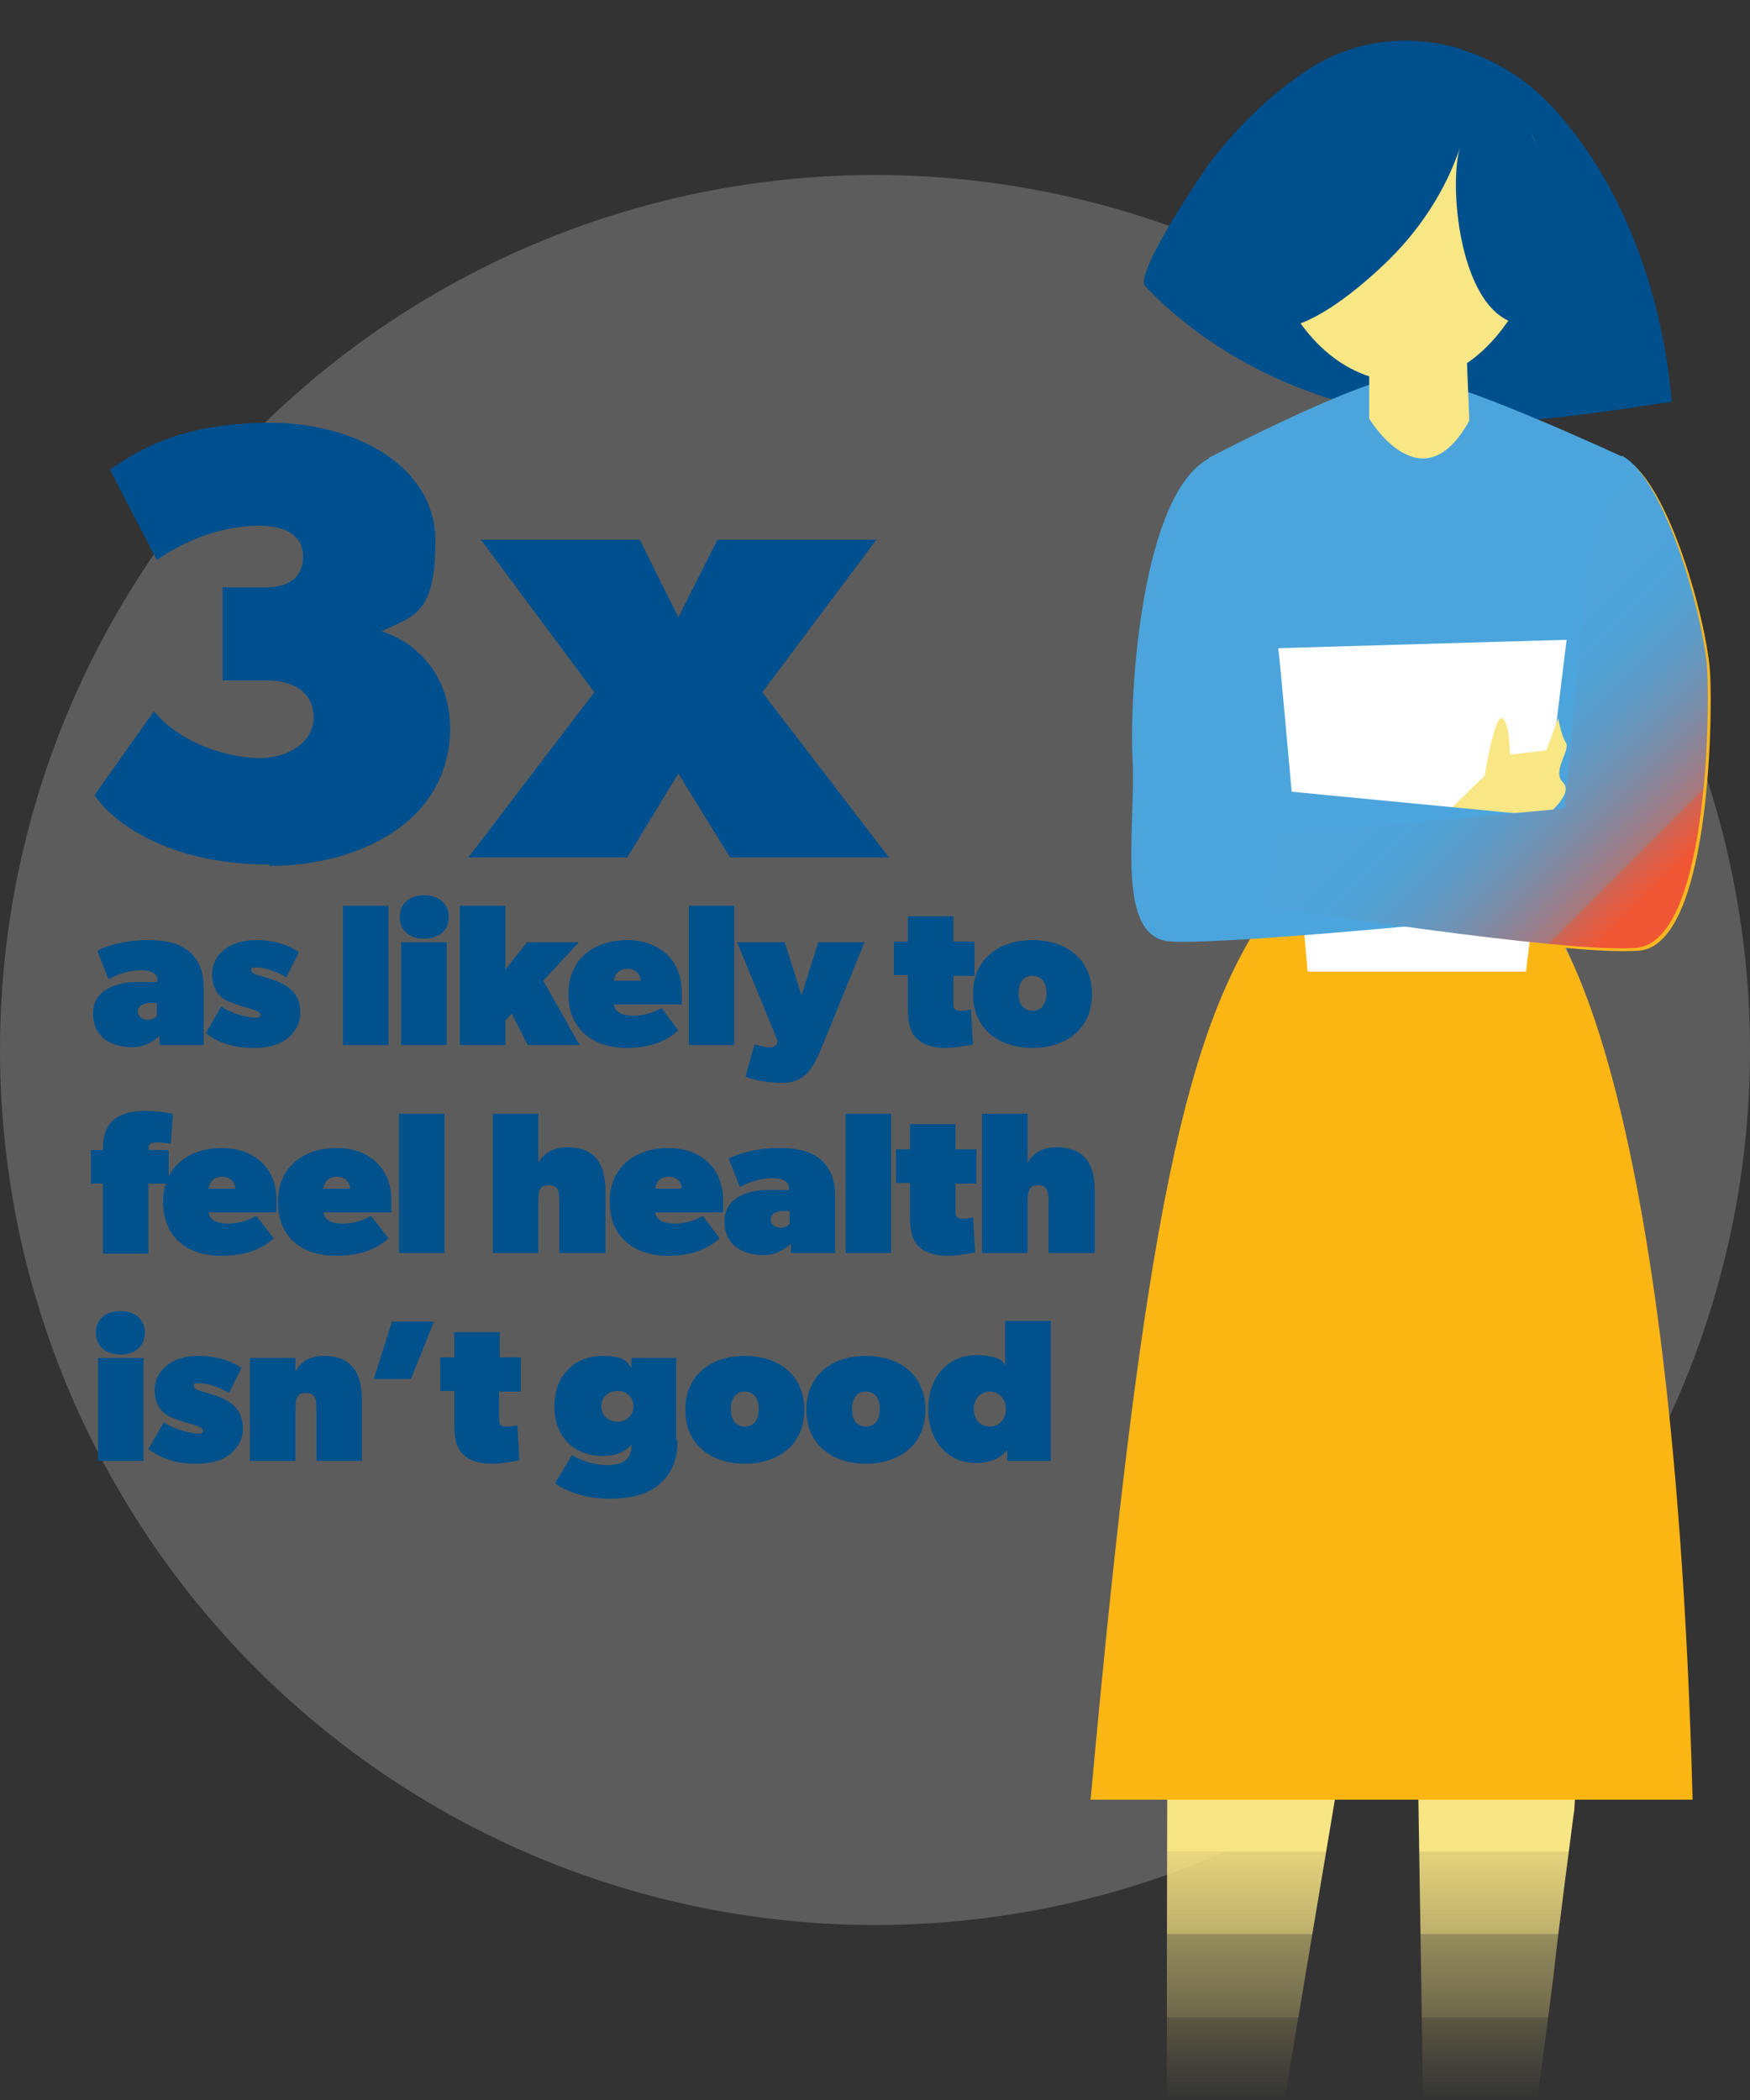 <?xml version="1.0" encoding="UTF-8"?>
<svg id="Layer_1" xmlns="http://www.w3.org/2000/svg" version="1.1" xmlns:xlink="http://www.w3.org/1999/xlink" viewBox="0 0 250 300">
  <rect x="0" y="0" width="250" height="300" fill="#333333" stroke="none"/>
  <!-- Generator: Adobe Illustrator 29.0.1, SVG Export Plug-In . SVG Version: 2.1.0 Build 192)  -->
  <defs>
    <style>
      .st0 {
        fill: #00508e;
      }

      .st1 {
        fill: #00508f;
      }

      .st2, .st3 {
        fill: #fff;
      }

      .st4 {
        fill: url(#linear-gradient1);
      }

      .st5 {
        fill: #f9e785;
      }

      .st6 {
        fill: #01518d;
      }

      .st7 {
        fill: #4ba5dc;
      }

      .st8 {
        fill: #f9b720;
      }

      .st9 {
        fill: #fcb614;
      }

      .st3 {
        isolation: isolate;
        opacity: .2;
      }

      .st10 {
        fill: url(#linear-gradient);
      }
    </style>
    <linearGradient id="linear-gradient" x1="198.2" y1="300" x2="198.2" y2="181.7" gradientUnits="userSpaceOnUse">
      <stop offset="0" stop-color="#f8e584" stop-opacity="0"/>
      <stop offset="0" stop-color="#f8e584" stop-opacity="0"/>
      <stop offset="0" stop-color="#f8e584" stop-opacity="0"/>
      <stop offset=".1" stop-color="#f8e584" stop-opacity=".2"/>
      <stop offset=".1" stop-color="#f8e584" stop-opacity=".3"/>
      <stop offset=".2" stop-color="#f8e584" stop-opacity=".5"/>
      <stop offset=".2" stop-color="#f8e584" stop-opacity=".7"/>
      <stop offset=".3" stop-color="#f8e584" stop-opacity=".9"/>
      <stop offset=".3" stop-color="#f8e584"/>
    </linearGradient>
    <linearGradient id="linear-gradient1" x1="203" y1="403.7" x2="240.1" y2="440.8" gradientTransform="translate(0 -310)" gradientUnits="userSpaceOnUse">
      <stop offset="0" stop-color="#4ba5dc"/>
      <stop offset=".3" stop-color="#4da3d9"/>
      <stop offset=".4" stop-color="#54a0d1"/>
      <stop offset=".5" stop-color="#619ac4"/>
      <stop offset=".6" stop-color="#7491b1"/>
      <stop offset=".7" stop-color="#8c8599"/>
      <stop offset=".8" stop-color="#aa777a"/>
      <stop offset=".8" stop-color="#cc6657"/>
      <stop offset=".9" stop-color="#f05634"/>
    </linearGradient>
  </defs>
  <circle class="st3" cx="125" cy="150" r="125"/>
  <g>
    <path class="st10" d="M201.6,191.5l1.7,108.5h16.3c1.2-8.9,2.1-15.8,2.3-17.5.6-5.9,3-24,3-24l4.8-75.5h0l-27.6,4.7-35.2-6-.2,97.7v20.6h16.8l18.2-108.5h-.1Z"/>
    <path class="st0" d="M208.7,7c-7.3-2.2-15.3-1.4-21.9,3-5.5,3.6-10.3,8.4-14.3,13.7-1.2,1.7-10.5,15.5-8.9,17.2,9.9,10.3,23.2,16.4,36.9,18.5,12.6,2.2,25.7-.2,38.3-2-1.3-15.5-7-31.6-17.6-42.7-3.5-3.6-7.8-6.2-12.4-7.6h-.1Z"/>
    <path class="st7" d="M177.2,101l4.4,29c-11.6,16.9-17.7,42.5-25.4,127h84c-2.9-109.1-19.5-126.9-19.5-126.9l6.7-29.5c6-5.7,6.4-14.7,6.4-18.8s-1.7-16.4-1.7-16.4c0,0-25.1-11.7-31.1-11.7s-28.3,11.7-28.3,11.7l-2.5,16.1c-2,11.7,7,19.4,7,19.4h0Z"/>
    <path class="st8" d="M232.1,65.5c6.3,3.4,11.8,23.5,12.2,30.7s-.2,38.7-10.1,39.6c-9.9.9-52.6-5.9-52.6-5.9l.9-10.2,41.4-3.8,3.2-34.7,4.9-15.6h.1Z"/>
    <path class="st5" d="M195.6,45.1v14.7s7.5,12.6,14.3.3l-.6-15h-13.7Z"/>
    <path class="st5" d="M196.3,11c-16,1.6-18.6,15.8-14.7,27,2.9,8.4,9.4,16.8,19.7,16.6s16.5-11,18.3-17.6c3-10.6,2.4-28.6-23.3-26h0Z"/>
    <path class="st0" d="M215.1,13.8c-1.1-.5-2.3-3.6-3.5-3.7-.3-.8-.8,1.5-1.7,1.1-4.9-2.4-16.5-2-21.6,0s-11,10.5-12.3,15.4c-1.4,5.2,0,10.7,1.4,15.9.4,1.5.9,3.2,2.4,3.9,5.4,2.7,14.5-5.4,17.8-8.5,5.1-4.8,8.9-10.6,11-16.9-1.8,5.4,0,25.7,9.8,25.4,1,0,1.6-1,2.1-1.8,1.6-3.1,3.2-6.4,3.3-9.8s-5.4-19.5-8.8-20.9h.1Z"/>
    <path class="st9" d="M181.2,130c-11.6,16.9-17.7,42.5-25.4,127.1h86c-2.9-109.1-21.5-126.9-21.5-126.9l-39.1-.2h0Z"/>
    <path class="st2" d="M182.6,92.6c.3,1.6,4.2,46.2,4.2,46.2h31.2l5.8-47.4-41.3,1.2h.1Z"/>
    <path class="st5" d="M207.3,115.3s3.9,8.3,4.1,7.8c.2-.5,9.4-6.5,9.4-6.5,0,0,4.1-3.2,2.5-4.8-1.7-1.6,1.1-4.6.4-5.7s-1.1-3.5-1.1-3.5l-1.7,4.6-5.2.6s0-4.6-1.1-5.2-2.5,8.2-2.5,8.2l-4.6,4.5h-.2Z"/>
    <path class="st7" d="M172.7,65.5c-9.6,5.1-11.4,33.4-10.9,43,.5,9.7-2.6,25.5,5.4,26,8.1.5,45.8-3.3,45.8-3.3l7.8-14.6-36.3-3.5-11.8-47.6Z"/>
    <path class="st4" d="M231.7,65.1c6.3,3.4,11.8,23.5,12.2,30.7.4,7.2-.2,38.7-10.1,39.6-9.9.9-52.6-5.9-52.6-5.9l.9-10.2,41.4-3.8,3.2-34.7,4.9-15.6h.1Z"/>
  </g>
  <g>
    <path class="st1" d="M38.4,123.5c-12.9,0-21.5-5-24.9-9.9l8.5-12c4,4.9,11.1,6.7,15.1,6.7s7.7-2.2,7.7-5.8-2.8-5.3-6.8-5.3h-6.2v-13.3h6.2c3.1,0,5.3-1.3,5.3-4.4s-2.7-4.4-6.2-4.4-8.9.9-14.7,4.9l-6.7-12.9c4.4-3.1,10.7-6.7,22.9-6.7s23.6,6.2,23.6,16.9-3.3,10.7-7.7,12.9c5.8,1.8,9.8,7.1,9.8,13.8,0,13.3-12.9,19.7-25.8,19.7h0v-.2Z"/>
    <path class="st1" d="M127,122.5h-22.7l-7.4-12-7.3,12h-22.7l18-23.6-16.2-21.8h22.7l5.5,11.1,5.6-11.1h22.7l-16.3,21.8s18.1,23.6,18.1,23.6Z"/>
  </g>
  <g>
    <path class="st6" d="M28.9,149.3h-6.1v-1.3c-.9.7-2,1.6-3.9,1.6-2.7,0-5.6-1.2-5.6-4.8s3.6-4.4,5.8-4.5h3.4v-.3c0-.8-.7-1.4-2.4-1.4s-3.6.7-4.6,1.3l-1.6-4.1c1.4-.7,4-1.5,7.1-1.5s4.8.6,6.1,1.7c1.3,1.2,2,2.7,2,5.2v8.1h-.2ZM22.4,143.3h-1.3c-.7.1-1.4.4-1.4,1.2s.7,1.2,1.4,1.2,1.2-.4,1.3-.6v-1.8h0Z"/>
    <path class="st6" d="M41,148.4c-1.2.9-2.7,1.3-4.8,1.3s-4.6-.4-6.8-2.1l2.2-3.8c2,1.3,4.4,1.6,4.8,1.6s.8,0,.8-.5-1.8-.9-2.5-1.1c-.6-.2-1.2-.4-1.7-.6-.6-.2-2.7-1-2.7-4s2.7-4.9,6.2-4.9,5.4,1.2,6.2,1.7l-1.8,3.6c-1.5-.9-3.2-1.4-4.2-1.4s-.8.2-.8.5.7.6,1.6.8c.9.3,1.4.4,2.1.7.7.3,1.5.7,2.1,1.3s1.2,1.6,1.2,3.2-.8,2.8-1.9,3.7h0Z"/>
    <path class="st6" d="M55.5,149.3h-6.5v-19.9h6.5v19.9Z"/>
    <path class="st6" d="M60.6,134.1c-2.1,0-3.5-1.2-3.5-3.1s1.4-3.1,3.5-3.1,3.5,1.2,3.5,3.1-1.4,3.1-3.5,3.1ZM63.8,149.3h-6.5v-14.7h6.5v14.7Z"/>
    <path class="st6" d="M82.8,149.3h-7.4l-2.3-4.5-.9,1v3.5h-6.5v-19.9h6.5v9.1l3.1-3.9h7.4l-5.1,5.5,5.2,9.2h0Z"/>
    <path class="st6" d="M97.4,143.5h-9.7c.2,1.4,1.7,1.6,2.8,1.6s2.7-.3,4-1.1l2.4,3.2c-.7.6-2.7,2.5-7.4,2.5s-8.3-2.6-8.3-7.7,3.8-7.7,8.4-7.7,7.8,2.9,7.8,7.4,0,1.8,0,1.8h0ZM91.5,140.1c0-1-.8-1.7-1.9-1.7s-1.8.7-1.9,1.7h3.8Z"/>
    <path class="st6" d="M104.9,149.3h-6.5v-19.9h6.5v19.9Z"/>
    <path class="st6" d="M123.5,134.6l-6.1,15c-1.1,2.7-2.3,5.1-5.6,5.1s-5.3-.9-5.3-.9l1.3-4.6c.3.1,1.3.4,2,.4s1.2-.1,1.3-.9l-5.8-14.1h6.8l2.4,7.6,2.4-7.6h6.6,0Z"/>
    <path class="st6" d="M139.2,139.4h-3v4c0,.9.4,1,1.1,1s1.4-.2,1.4-.2l.3,5c-.6.1-2.2.5-4,.5s-3.2-.5-4-1.3c-.9-.8-1.3-2.1-1.3-4.3v-4.8h-2v-4.8h2v-3.6h6.5v3.6h3v4.8h0Z"/>
    <path class="st6" d="M147.5,149.7c-4.9,0-8.5-2.8-8.5-7.7s3.6-7.7,8.5-7.7,8.5,2.8,8.5,7.7-3.6,7.7-8.5,7.7ZM147.5,139.4c-1.3,0-2,1-2,2.5s.7,2.5,2,2.5,2-1,2-2.5-.7-2.5-2-2.5Z"/>
    <path class="st6" d="M24.4,163.4s-1-.2-1.9-.2-1.3.2-1.3.8v.3h2.9v4.8h-2.9v10h-6.5v-10h-1.7v-4.8h1.7c0-1.6.3-3.2,1.4-4.2,1.1-1,2.7-1.4,4.7-1.4s3.6.4,3.9.4l-.3,4.3h0Z"/>
    <path class="st6" d="M39.5,173.2h-9.7c.2,1.4,1.7,1.6,2.8,1.6s2.7-.3,4-1.1l2.5,3.2c-.7.6-2.7,2.5-7.5,2.5s-8.3-2.6-8.3-7.7,3.8-7.7,8.4-7.7,7.8,2.9,7.8,7.4,0,1.8,0,1.8h0ZM33.6,169.8c0-1-.8-1.7-1.9-1.7s-1.8.7-1.9,1.7h3.8Z"/>
    <path class="st6" d="M55.9,173.2h-9.7c.2,1.4,1.7,1.6,2.8,1.6s2.7-.3,4-1.1l2.5,3.2c-.7.6-2.7,2.5-7.5,2.5s-8.3-2.6-8.3-7.7,3.8-7.7,8.4-7.7,7.8,2.9,7.8,7.4,0,1.8,0,1.8h0ZM50,169.8c0-1-.8-1.7-1.9-1.7s-1.8.7-1.9,1.7h3.8Z"/>
    <path class="st6" d="M63.5,179h-6.5v-19.9h6.5v19.9Z"/>
    <path class="st6" d="M86.4,179h-6.5v-7.2c0-1.4,0-2.5-1.5-2.5s-1.5,1.1-1.5,2.5v7.2h-6.5v-19.9h6.5v7c.7-1.2,1.9-2.2,4.1-2.2,4.3,0,5.5,2.7,5.5,6.4v8.7h0Z"/>
    <path class="st6" d="M103.3,173.2h-9.7c.2,1.4,1.7,1.6,2.8,1.6s2.7-.3,4-1.1l2.4,3.2c-.7.6-2.7,2.5-7.4,2.5s-8.3-2.6-8.3-7.7,3.8-7.7,8.4-7.7,7.8,2.9,7.8,7.4,0,1.8,0,1.8h0ZM97.4,169.8c0-1-.8-1.7-1.9-1.7s-1.8.7-1.9,1.7h3.8Z"/>
    <path class="st6" d="M119.2,179h-6.2v-1.3c-.9.7-2,1.6-3.9,1.6-2.7,0-5.6-1.2-5.6-4.8s3.6-4.4,5.8-4.5h3.4v-.3c0-.8-.7-1.4-2.4-1.4s-3.6.7-4.6,1.3l-1.6-4.1c1.4-.7,4-1.5,7.1-1.5s4.8.6,6.1,1.7c1.3,1.2,2,2.7,2,5.2v8.1h-.1ZM112.8,173h-1.3c-.7.1-1.4.4-1.4,1.2s.7,1.2,1.4,1.2,1.2-.4,1.3-.6v-1.8h0Z"/>
    <path class="st6" d="M127.3,179h-6.5v-19.9h6.5v19.9Z"/>
    <path class="st6" d="M139.5,169.1h-3v4c0,.9.4,1,1.1,1s1.4-.2,1.4-.2l.3,5c-.6.1-2.2.5-4,.5s-3.2-.5-4-1.3c-.9-.8-1.3-2.1-1.3-4.3v-4.8h-2v-4.8h2v-3.6h6.5v3.6h3v4.8h0Z"/>
    <path class="st6" d="M156.3,179h-6.5v-7.2c0-1.4-.1-2.5-1.5-2.5s-1.5,1.1-1.5,2.5v7.2h-6.5v-19.9h6.5v7c.7-1.2,1.9-2.2,4.1-2.2,4.3,0,5.5,2.7,5.5,6.4v8.7h-.1Z"/>
    <path class="st6" d="M17.2,193.5c-2.1,0-3.5-1.2-3.5-3.1s1.4-3.1,3.5-3.1,3.5,1.2,3.5,3.1-1.4,3.1-3.5,3.1ZM20.5,208.7h-6.5v-14.7h6.5v14.7Z"/>
    <path class="st6" d="M32.8,207.8c-1.2.9-2.7,1.3-4.8,1.3s-4.6-.4-6.8-2.1l2.2-3.8c2,1.3,4.4,1.6,4.8,1.6s.8,0,.8-.5-1.9-.9-2.5-1.1-1.2-.4-1.7-.6c-.6-.2-2.7-1-2.7-4s2.7-4.9,6.2-4.9,5.4,1.2,6.2,1.7l-1.8,3.6c-1.5-.9-3.1-1.4-4.2-1.4s-.8.2-.8.5.7.6,1.6.8c.9.3,1.4.4,2.1.7s1.5.7,2.1,1.3,1.2,1.6,1.2,3.2-.8,2.8-1.9,3.7h0Z"/>
    <path class="st6" d="M51.7,208.7h-6.5v-7.2c0-1.4,0-2.5-1.5-2.5s-1.5,1.1-1.5,2.5v7.2h-6.5v-14.7h6.5v1.9c.7-1.2,1.9-2.2,4-2.2,4.3,0,5.5,2.7,5.5,6.4v8.7h0Z"/>
    <path class="st6" d="M62,188.8l-3.3,8.2h-5.3l2.6-8.2h6.1,0Z"/>
    <path class="st6" d="M74.3,198.8h-3v4c0,.9.4,1,1.2,1s1.4-.2,1.4-.2l.3,5c-.6.1-2.2.5-4,.5s-3.2-.5-4-1.3c-.9-.8-1.3-2.1-1.3-4.3v-4.8h-2v-4.8h2v-3.6h6.5v3.6h3v4.8h0Z"/>
    <path class="st6" d="M96.8,205.8c0,3.2-1.2,5.1-2.8,6.4-1.7,1.3-3.8,1.9-7,1.9s-6.1-1-7.7-2.2l2.4-4c1.2.7,3.2,1.4,4.9,1.4s2.6-.4,3-.9.6-1,.6-1.7v-.3c-.8.9-2.1,1.6-4.2,1.6-3.5,0-6.8-2.3-6.8-7.1s3.3-7.2,6.8-7.2,3.6,1,4.2,1.7v-1.4h6.4v11.8h.2ZM88.2,198.7c-1.3,0-2.3.9-2.3,2.2s1,2.2,2.3,2.2,2.3-.9,2.3-2.2-1-2.2-2.3-2.2Z"/>
    <path class="st6" d="M106.4,209.1c-4.9,0-8.5-2.8-8.5-7.7s3.6-7.7,8.5-7.7,8.5,2.8,8.5,7.7-3.6,7.7-8.5,7.7ZM106.4,198.8c-1.3,0-2,1-2,2.5s.7,2.5,2,2.5,2-1,2-2.5-.7-2.5-2-2.5Z"/>
    <path class="st6" d="M123.7,209.1c-4.9,0-8.5-2.8-8.5-7.7s3.6-7.7,8.5-7.7,8.5,2.8,8.5,7.7-3.6,7.7-8.5,7.7ZM123.7,198.8c-1.3,0-2,1-2,2.5s.7,2.5,2,2.5,2-1,2-2.5-.7-2.5-2-2.5Z"/>
    <path class="st6" d="M150,208.7h-6.1v-1.6c-.9,1.3-2.7,1.9-4.5,1.9-4.2,0-6.8-3.4-6.8-7.7s2.6-7.7,6.8-7.7,4.2,1.6,4.2,1.6v-6.5h6.5v19.9h0ZM141.4,198.8c-1.2,0-2.3.9-2.3,2.5s1.1,2.5,2.3,2.5,2.3-.9,2.3-2.5-1.1-2.5-2.3-2.5Z"/>
  </g>
</svg>
